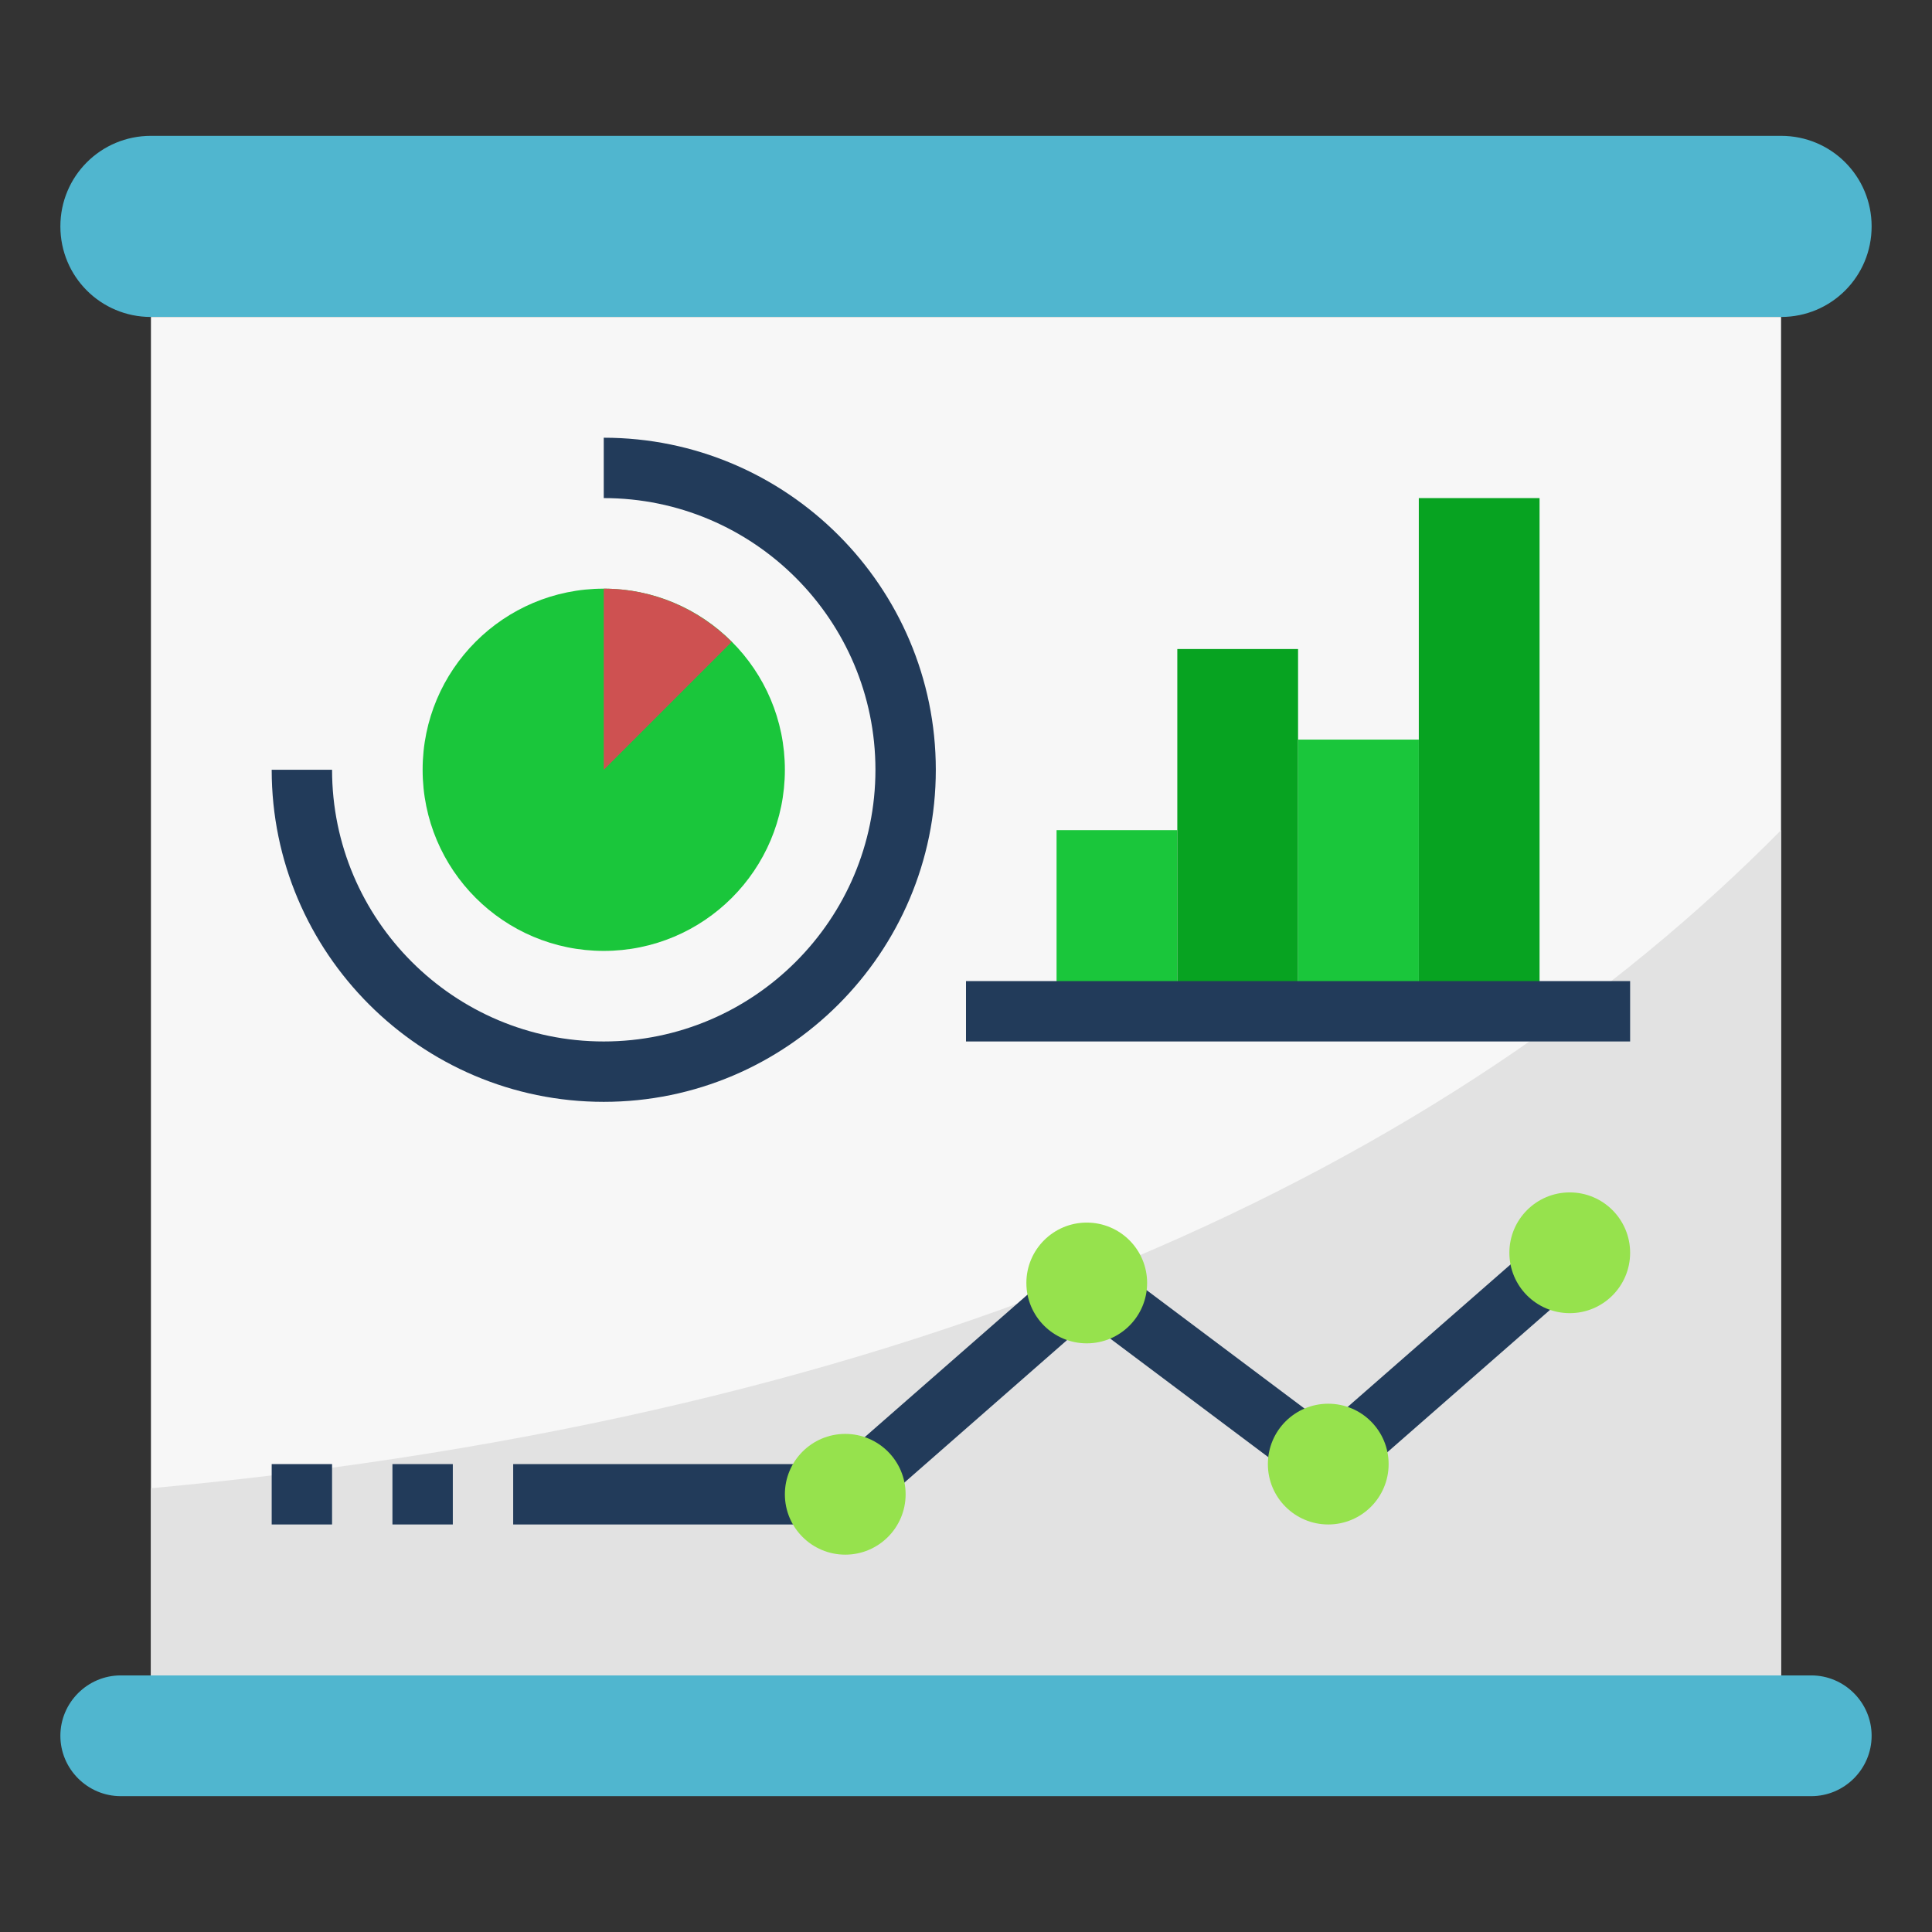 <?xml version="1.0" encoding="utf-8"?>
<!-- Generator: Adobe Illustrator 24.0.1, SVG Export Plug-In . SVG Version: 6.00 Build 0)  -->
<svg version="1.1" id="Layer_1_1_" xmlns="http://www.w3.org/2000/svg" xmlns:xlink="http://www.w3.org/1999/xlink" x="0px" y="0px"
	 viewBox="0 0 512 512" style="enable-background:new 0 0 512 512;" xml:space="preserve">
<rect x="0" y="0" width="512" height="512" fill="#333333" stroke="none"/>
<style type="text/css">
	.st0{fill:#50B6CF;}
	.st1{fill:#F7F7F7;}
	.st2{fill:#E2E2E2;}
	.st3{fill:#223B5A;}
	.st4{fill:#96E24D;}
	.st5{fill:#1AC63B;}
	.st6{fill:#CE5151;}
	.st7{fill:#07A321;}
</style>
<g>
	<path class="st0" d="M40,36h432c13.3,0,24,10.7,24,24v0c0,13.3-10.7,24-24,24H40c-13.3,0-24-10.7-24-24v0C16,46.7,26.7,36,40,36z"
		/>
	<path class="st1" d="M40,84h432v360H40V84z"/>
	<path class="st2" d="M472,220c-88.4,89.5-227.2,155.5-432,174.4V444h432V220z"/>
	<path class="st0" d="M32,444h448c8.8,0,16,7.2,16,16v0c0,8.8-7.2,16-16,16H32c-8.8,0-16-7.2-16-16v0C16,451.2,23.2,444,32,444z"/>
	<path class="st3" d="M227,404h-91v-16h85l66.6-58.3l64,48l59.1-51.7l10.5,12l-68.9,60.3l-64-48L227,404z"/>
	<circle class="st4" cx="224" cy="396" r="16"/>
	<circle class="st4" cx="288" cy="340" r="16"/>
	<circle class="st4" cx="352" cy="388" r="16"/>
	<circle class="st4" cx="416" cy="332" r="16"/>
	<circle class="st5" cx="160" cy="204" r="48"/>
	<path class="st6" d="M193.9,170.1c-8.7-8.7-20.7-14.1-33.9-14.1v48L193.9,170.1z"/>
	<path class="st5" d="M280,220h32v48h-32V220z"/>
	<path class="st7" d="M312,172h32v96h-32V172z"/>
	<path class="st5" d="M344,196h32v72h-32V196z"/>
	<path class="st7" d="M376,132h32v136h-32V132z"/>
	<g>
		<path class="st3" d="M160,292c-48.5,0-88-39.5-88-88h16c0,39.7,32.3,72,72,72s72-32.3,72-72s-32.3-72-72-72v-16
			c48.5,0,88,39.5,88,88S208.5,292,160,292z"/>
		<path class="st3" d="M256,260h176v16H256V260z"/>
		<path class="st3" d="M104,388h16v16h-16V388z"/>
		<path class="st3" d="M72,388h16v16H72V388z"/>
	</g>
</g>
</svg>
